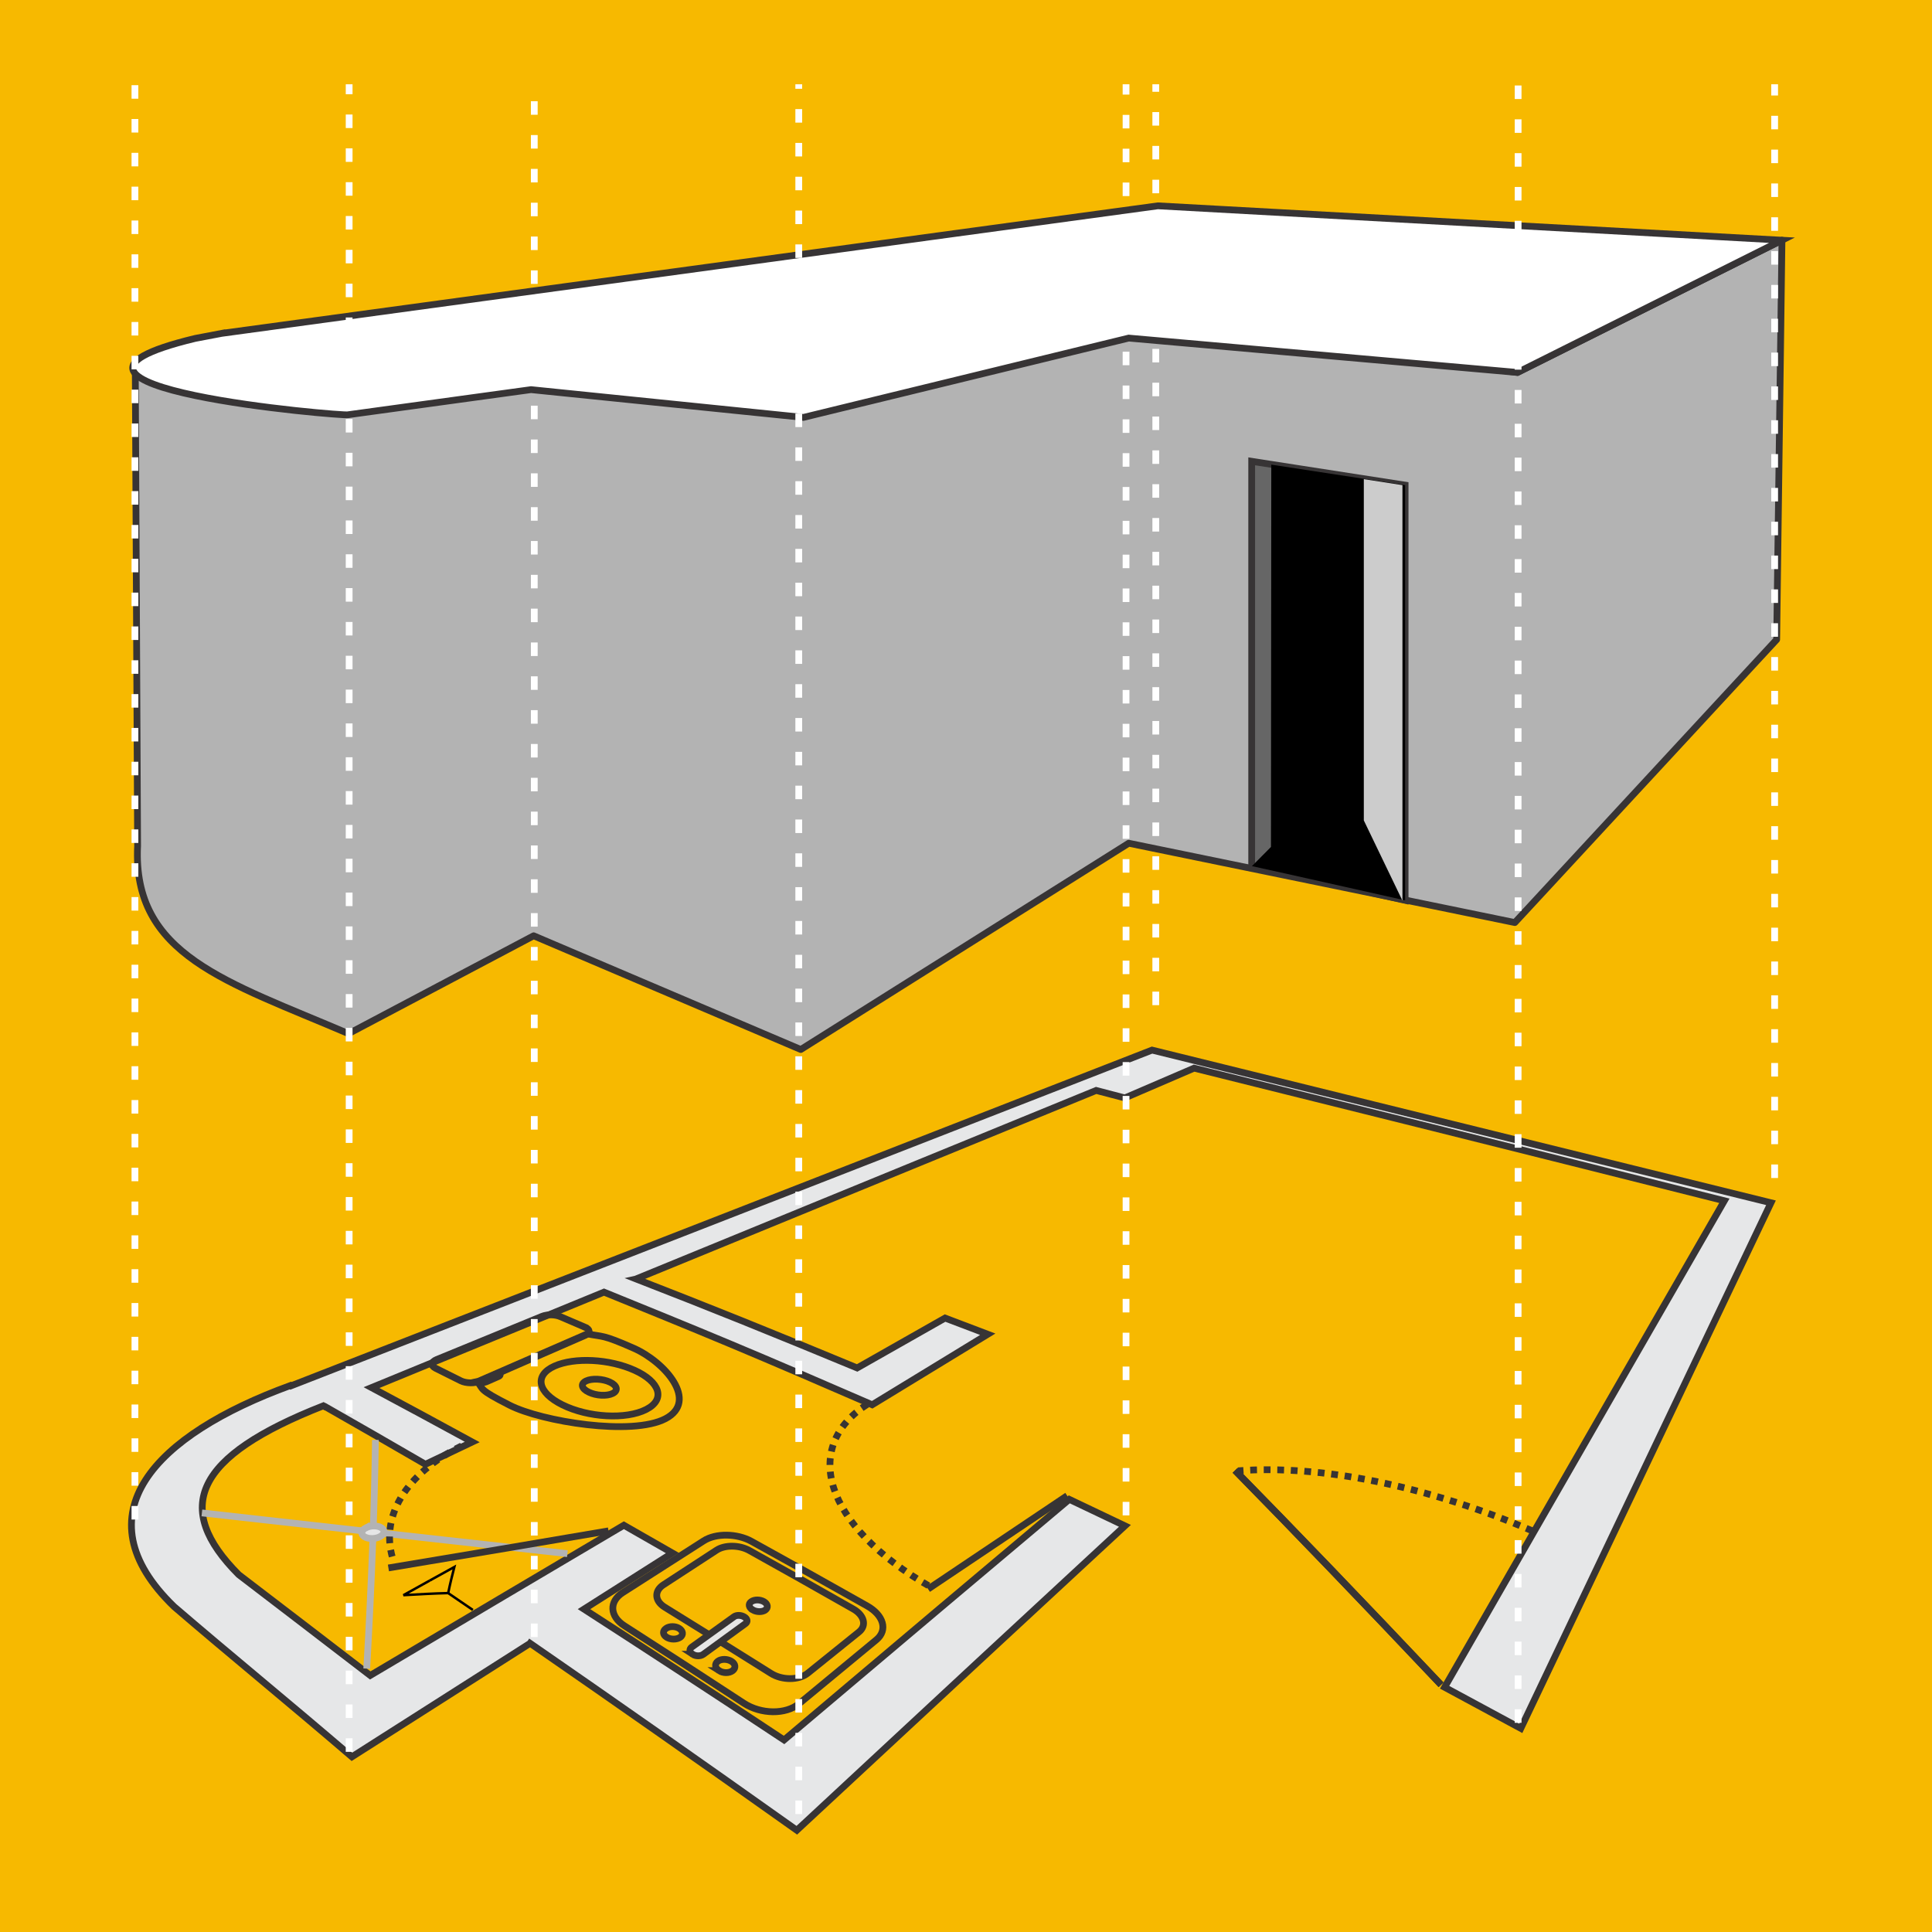 <?xml version="1.0" encoding="UTF-8"?>
<!DOCTYPE svg PUBLIC "-//W3C//DTD SVG 1.0//EN" "http://www.w3.org/TR/2001/REC-SVG-20010904/DTD/svg10.dtd">
<!-- Creator: CorelDRAW X7 -->
<svg xmlns="http://www.w3.org/2000/svg" xml:space="preserve" width="257px" height="257px" version="1.0" style="shape-rendering:geometricPrecision; text-rendering:geometricPrecision; image-rendering:optimizeQuality; fill-rule:evenodd; clip-rule:evenodd"
viewBox="0 0 183075 183075"
 xmlns:xlink="http://www.w3.org/1999/xlink">
 <defs>
  <style type="text/css">
   <![CDATA[
    .str0 {stroke:#373435;stroke-width:641.119}
    .str1 {stroke:#B3B3B3;stroke-width:641.119}
    .str4 {stroke:#373435;stroke-width:641.119;stroke-linecap:round;stroke-linejoin:round}
    .str3 {stroke:#373435;stroke-width:641.119;stroke-dasharray:641.119 641.119}
    .str5 {stroke:white;stroke-width:641.119;stroke-dasharray:1282.239 1923.358}
    .str2 {stroke:black;stroke-width:231.375}
    .fil2 {fill:none}
    .fil1 {fill:#E6E7E8}
    .fil7 {fill:black}
    .fil6 {fill:#666666}
    .fil4 {fill:#B3B3B3}
    .fil8 {fill:#CCCCCC}
    .fil3 {fill:#E6E6E6}
    .fil0 {fill:#F7B900}
    .fil5 {fill:white}
   ]]>
  </style>
 </defs>
 <g id="Capa_x0020_1">
  <rect class="fil0" width="183075" height="183075"/>
  <path class="fil1 str0" d="M50232 155720c-5223,3328 -10838,6905 -16885,10756 -6030,-5176 -11737,-9834 -16860,-14241 -9022,-8731 -1838,-16252 11038,-20947 16,13 32,19 48,33 23449,-9143 40961,-15973 54542,-21265 10830,-4219 19667,-7677 27053,-10550 7973,1968 16560,4087 25827,6373 10041,2478 20952,5166 32821,8095 -2082,4360 -4596,9643 -7691,16153 -3919,8240 -9045,19009 -16015,33653 -2434,-1319 -4864,-2633 -7220,-3897 7620,-13274 13320,-23182 17735,-30857 3510,-6104 6382,-11089 8775,-15242 -9901,-2492 -19098,-4800 -27684,-6945 -8005,-1998 -15513,-3871 -22564,-5623 -2056,889 -4248,1832 -6565,2825 -911,-241 -1821,-476 -2716,-712 -5094,2086 -10842,4437 -17359,7108 -7457,3058 -16105,6597 -26208,10744 0,0 0,0 0,0 -9,6 -30,11 -30,11 3242,1263 6569,2570 9993,3949 3532,1422 7175,2919 10955,4485 2928,-1660 5695,-3234 8332,-4728 1328,502 2682,1015 4044,1535 -3397,2067 -7011,4290 -10950,6682 -4659,-2022 -9118,-3949 -13424,-5751 -4138,-1732 -8141,-3358 -11989,-4922 -6633,2721 -13889,5700 -22030,9047 3073,1645 6257,3356 9545,5154 -1431,679 -2902,1380 -4436,2113 -3275,-1909 -6443,-3714 -9496,-5461 -22,7 -22,7 -22,7 -53,-32 -97,-59 -152,-90 -12204,4784 -14328,9673 -8025,16001 3927,3000 8071,6176 12463,9552 9094,-5401 16982,-10067 24034,-14234 1510,858 3048,1745 4600,2633 -2636,1670 -5507,3489 -8378,5316 5895,3803 12198,7922 18958,12398 10773,-9114 19622,-16570 27031,-22799 1740,825 3492,1663 5270,2509 -8219,7599 -18322,16972 -31091,28846 -9233,-6557 -17612,-12420 -25274,-17714z"/>
  <path class="fil2 str0" d="M62985 152293c3242,2005 6602,4090 10077,6279 1052,663 2639,659 3489,-27 1653,-1334 3249,-2612 4843,-3901 762,-615 488,-1592 -535,-2174 -3389,-1931 -6675,-3781 -9858,-5551 -946,-526 -2316,-541 -3104,-24 -1661,1091 -3329,2165 -5038,3284 -877,575 -833,1521 126,2114z"/>
  <path class="fil2 str0" d="M59155 154048c3632,2332 7406,4775 11322,7342 1622,1063 3983,1097 5247,48 2605,-2158 4986,-4121 7325,-6057 1104,-914 670,-2330 -884,-3207 -3778,-2134 -7435,-4176 -10965,-6122 -1357,-748 -3356,-789 -4519,-44 -2463,1576 -4955,3168 -7665,4904 -1318,844 -1245,2246 139,3136z"/>
  <path class="fil2 str0" d="M63165 155139c373,237 951,245 1294,8 315,-225 273,-604 -99,-839 -363,-230 -923,-228 -1240,-2 -346,234 -329,597 45,833z"/>
  <path class="fil2 str0" d="M68134 158309c389,250 958,254 1294,0 317,-247 277,-638 -115,-881 -383,-243 -966,-248 -1285,-13 -337,249 -283,644 106,894z"/>
  <path class="fil3 str0" d="M71317 152547c368,219 911,227 1203,18 303,-222 238,-578 -132,-794 -371,-210 -902,-217 -1206,7 -295,205 -232,549 135,769z"/>
  <path class="fil3 str0" d="M65631 156756c0,0 0,0 0,0 292,194 748,198 1010,9 1341,-968 2671,-1949 4003,-2916 235,-171 185,-454 -111,-627 0,0 0,0 0,0 -304,-186 -733,-200 -974,-26 -1334,953 -2665,1921 -4004,2879 -263,187 -235,488 76,681z"/>
  <path class="fil2 str0" d="M136553 159649c-7437,-7869 -13872,-14559 -19522,-20314"/>
  <path class="fil2 str1" d="M19133 143362c11400,1279 22952,2573 34632,3861"/>
  <path class="fil2 str1" d="M34753 158115c483,-8531 739,-15659 822,-21670"/>
  <g id="_2952060230928">
   <path class="fil2 str2" d="M44806 152557c-793,-543 -1577,-1077 -2362,-1612"/>
   <path class="fil2 str2" d="M42470 150960c168,-837 375,-1664 584,-2476 -787,434 -1576,867 -2333,1288"/>
   <path class="fil2 str2" d="M42470 150960c-1382,33 -2801,117 -4243,198 858,-484 1706,-954 2494,-1386"/>
  </g>
  <path class="fil2 str0" d="M60021 127742c3006,1322 6204,5027 3042,6691 -3164,1665 -11725,276 -14775,-1278 -3052,-1554 -2418,-1471 -3064,-2237 85,-18 154,-47 237,-84 3479,-1517 6832,-2980 9965,-4338 0,0 0,0 0,0 74,-31 147,-63 230,-102 1504,307 1359,26 4365,1348z"/>
  <path class="fil2 str0" d="M60137 129849c2387,1082 2974,2747 1100,3707 -1914,981 -5506,772 -7940,-434 -2383,-1173 -2690,-2804 -757,-3670 1900,-853 5210,-684 7597,397z"/>
  <path class="fil2 str0" d="M57799 130968c692,322 803,810 255,1076 -556,273 -1566,213 -2252,-120 -704,-328 -825,-802 -264,-1066 549,-260 1570,-213 2261,110z"/>
  <path class="fil2 str0" d="M55447 125771c-804,-342 -1586,-676 -2371,-1015 -479,-207 -1235,-217 -1709,-23 -3144,1287 -6508,2668 -9989,4096 -537,220 -579,586 -101,824 799,396 1584,791 2386,1190 497,247 1315,261 1860,24 3478,-1518 6831,-2985 9963,-4349 471,-204 450,-539 -39,-747z"/>
  <path class="fil2 str0" d="M136553 159649c-7437,-7869 -13872,-14559 -19522,-20314"/>
  <path class="fil2 str0" d="M101125 141730c-4046,2714 -8430,5656 -13182,8847"/>
  <path class="fil2 str0" d="M57663 145062c-6732,1149 -13671,2324 -20856,3515"/>
  <path class="fil2 str3" d="M145211 145066c-10037,-4306 -20123,-6284 -27902,-5693"/>
  <path class="fil2 str3" d="M82181 133072c-6207,3967 -4257,11449 6007,17306"/>
  <path class="fil2 str3" d="M43743 137013c-5292,2607 -7916,6800 -6405,11052"/>
  <path class="fil3 str1" d="M34692 144766c452,-227 1103,-224 1452,9 374,240 302,619 -159,850 -441,228 -1120,221 -1484,-24 -352,-238 -262,-608 191,-835z"/>
  <path class="fil2 str0" d="M47242 130114c16,-2 38,3 43,9 0,0 0,0 0,0 167,85 149,223 -50,311 -386,171 -785,343 -1172,514 -178,80 -485,83 -665,-4 0,0 0,0 0,0 -11,-5 -22,-12 -27,-17 48,-17 101,-38 152,-60 566,-249 1142,-502 1719,-753z"/>
  <path class="fil4 str4" d="M168858 22763l-502 37843 -24810 26815 -36589 -7518 -31076 19547 -25312 -10776c-5847,3091 -11695,6182 -17542,9273 -11555,-4951 -20495,-7412 -19987,-17794 -83,-16456 -136,-28637 -219,-45093 2501,350 4639,-37 8741,1362 4678,1002 7100,690 11903,877l16979 -1880 25562 2256 30951 -7143 36840 4762 25061 -12531z"/>
  <path class="fil5 str0" d="M21014 31589l88700 -12084 59144 3258 -25061 12531 -36840 -3257 -30825 7517 -25813 -2632 -17356 2382c-159,174 -33629,-2626 -14472,-7235l2523 -480z"/>
  <polygon class="fil6 str0" points="133147,85316 118610,82058 118610,43715 133147,45970 "/>
  <polygon class="fil7" points="133147,85316 121845,82783 118633,82073 120435,80256 120466,44028 133147,45970 "/>
  <polygon class="fil8" points="132896,85316 132879,85313 129234,77741 129234,45402 132896,45970 "/>
  <line class="fil2 str5" x1="33085" y1="166002" x2="33085" y2= "7986" />
  <line class="fil2 str5" x1="75690" y1="171899" x2="75690" y2= "7986" />
  <line class="fil2 str5" x1="106703" y1="143598" x2="106703" y2= "7986" />
  <line class="fil2 str5" x1="143856" y1="163252" x2="143856" y2= "7986" />
  <line class="fil2 str5" x1="168164" y1="111628" x2="168164" y2= "7986" />
  <line class="fil2 str5" x1="50628" y1="155126" x2="50628" y2= "7986" />
  <line class="fil2 str5" x1="109521" y1="95248" x2="109521" y2= "7986" />
  <line class="fil2 str5" x1="12786" y1="143989" x2="12786" y2= "7986" />
 </g>
</svg>
